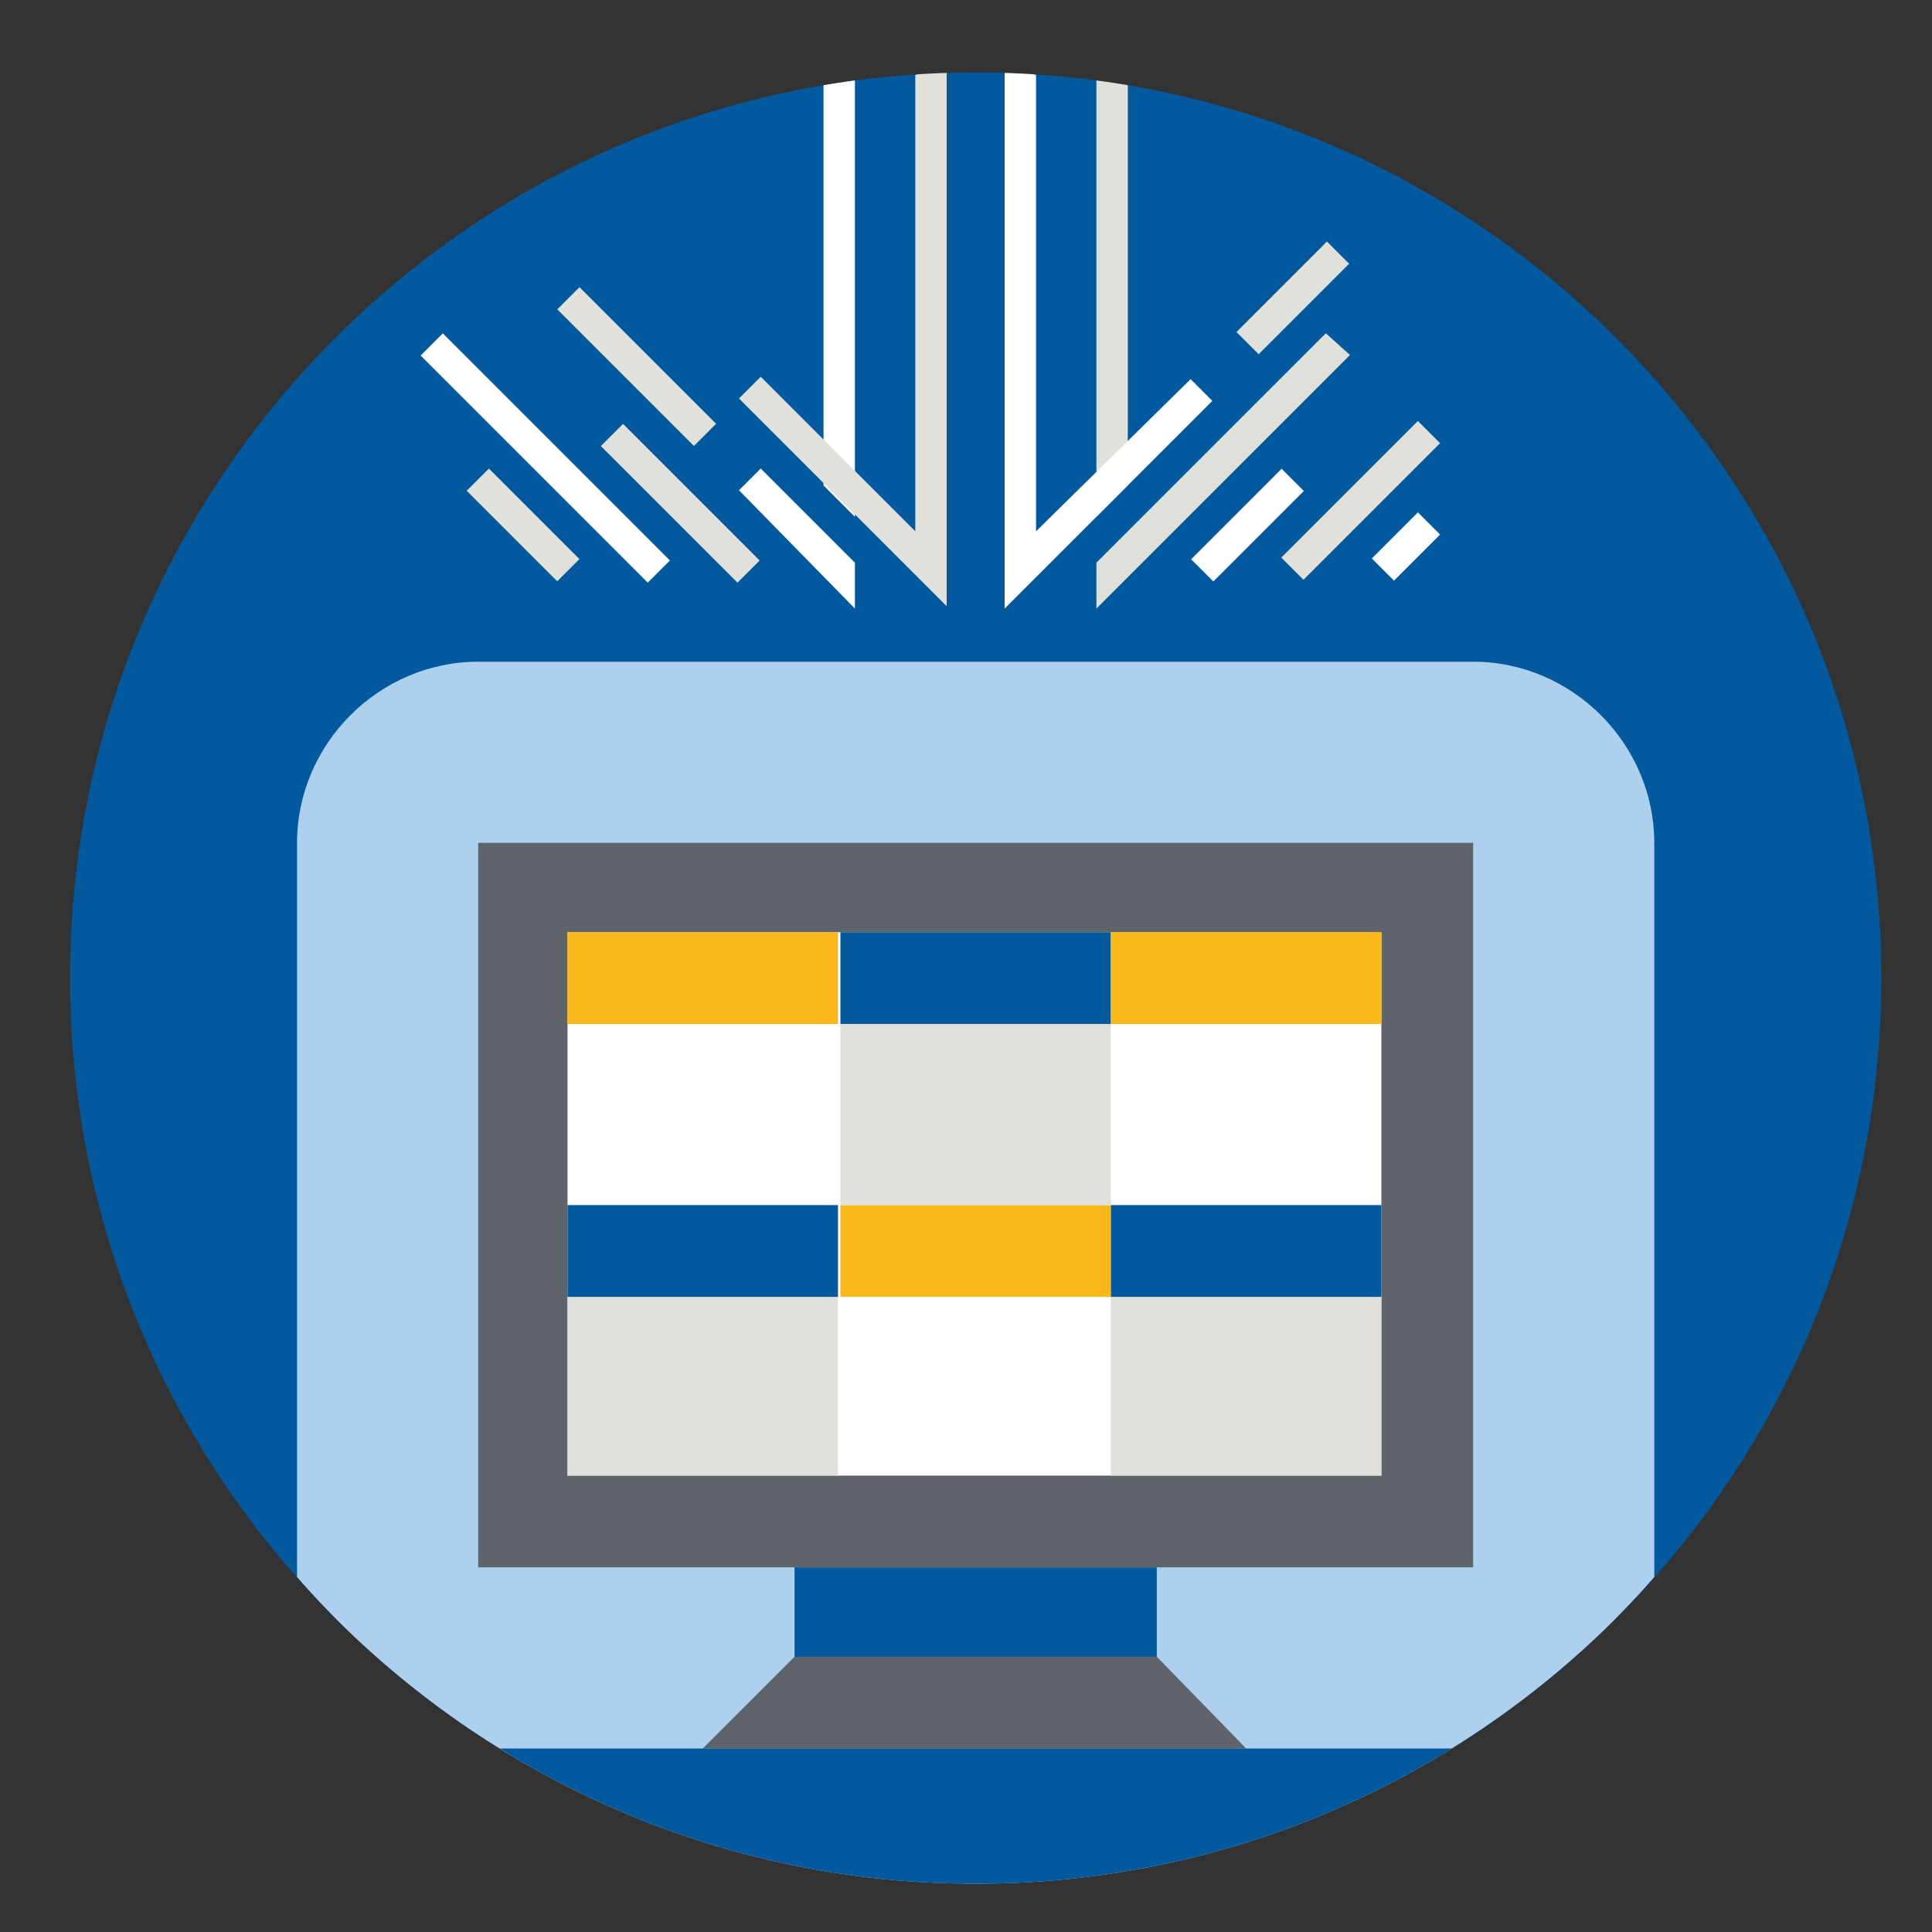 <?xml version="1.0" encoding="utf-8"?>
<!-- Generator: Adobe Illustrator 26.0.2, SVG Export Plug-In . SVG Version: 6.00 Build 0)  -->
<svg version="1.1" id="Capa_1" xmlns="http://www.w3.org/2000/svg" xmlns:xlink="http://www.w3.org/1999/xlink" x="0px" y="0px"
	 viewBox="0 0 80 80" style="enable-background:new 0 0 80 80;" xml:space="preserve">
<rect x="0" y="0" width="80" height="80" fill="#333333" stroke="none"/>
<style type="text/css">
	.st0{clip-path:url(#SVGID_00000173141191610282488240000003414306475786458808_);fill:#02599D;}
	.st1{clip-path:url(#SVGID_00000173141191610282488240000003414306475786458808_);fill:#ACD0EE;}
	.st2{clip-path:url(#SVGID_00000173141191610282488240000003414306475786458808_);fill:#5F646B;}
	.st3{clip-path:url(#SVGID_00000173141191610282488240000003414306475786458808_);fill:#FFFFFF;}
	.st4{clip-path:url(#SVGID_00000173141191610282488240000003414306475786458808_);fill:#E2E0DB;}
	.st5{clip-path:url(#SVGID_00000173141191610282488240000003414306475786458808_);fill:#FAB81B;}
	.st6{clip-path:url(#SVGID_00000173141191610282488240000003414306475786458808_);fill:#F9B61D;}
</style>
<g>
	<defs>
		<path id="SVGID_1_" d="M2.9,40.5C2.9,61.2,19.7,78,40.4,78s37.5-16.8,37.5-37.5S61.1,3,40.4,3S2.9,19.8,2.9,40.5"/>
	</defs>
	<clipPath id="SVGID_00000152251069832386345530000004016331203973070510_">
		<use xlink:href="#SVGID_1_"  style="overflow:visible;"/>
	</clipPath>
	<path style="clip-path:url(#SVGID_00000152251069832386345530000004016331203973070510_);fill:#02599D;" d="M77.9,40.5
		C77.9,19.8,61.1,3,40.4,3S2.9,19.8,2.9,40.5C2.9,61.2,19.7,78,40.4,78S77.9,61.2,77.9,40.5"/>
	<path style="clip-path:url(#SVGID_00000152251069832386345530000004016331203973070510_);fill:#ACD0EE;" d="M68.5,34.9
		c0-4.1-3.4-7.5-7.5-7.5H19.8c-4.1,0-7.5,3.4-7.5,7.5v30.4C19.1,73.1,29.2,78,40.4,78c11.2,0,21.3-4.9,28.1-12.7V34.9z"/>
	
		<rect x="32.9" y="64.9" style="clip-path:url(#SVGID_00000152251069832386345530000004016331203973070510_);fill:#02599D;" width="15" height="3.8"/>
	
		<rect x="19.8" y="34.9" style="clip-path:url(#SVGID_00000152251069832386345530000004016331203973070510_);fill:#5F646B;" width="41.2" height="30"/>
	<polygon style="clip-path:url(#SVGID_00000152251069832386345530000004016331203973070510_);fill:#5F646B;" points="51.6,72.4 
		29.1,72.4 32.9,68.6 47.9,68.6 	"/>
	
		<rect x="23.5" y="38.6" style="clip-path:url(#SVGID_00000152251069832386345530000004016331203973070510_);fill:#FFFFFF;" width="33.7" height="22.5"/>
	<path style="clip-path:url(#SVGID_00000152251069832386345530000004016331203973070510_);fill:#02599D;" d="M20.7,72.4
		c5.7,3.6,12.5,5.6,19.7,5.6h0.1c7.2,0,14-2.1,19.7-5.6H20.7z"/>
	
		<rect x="49" y="21.1" transform="matrix(0.707 -0.707 0.707 0.707 -0.238 42.883)" style="clip-path:url(#SVGID_00000152251069832386345530000004016331203973070510_);fill:#FFFFFF;" width="5.3" height="1.3"/>
	
		<rect x="56.9" y="22" transform="matrix(0.707 -0.707 0.707 0.707 1.021 47.799)" style="clip-path:url(#SVGID_00000152251069832386345530000004016331203973070510_);fill:#FFFFFF;" width="2.7" height="1.3"/>
	
		<rect x="21" y="19.1" transform="matrix(0.707 -0.707 0.707 0.707 -9.025 21.665)" style="clip-path:url(#SVGID_00000152251069832386345530000004016331203973070510_);fill:#E2E0DB;" width="1.3" height="5.3"/>
	
		<rect x="25.7" y="11.2" transform="matrix(0.707 -0.707 0.707 0.707 -3.012 23.062)" style="clip-path:url(#SVGID_00000152251069832386345530000004016331203973070510_);fill:#E2E0DB;" width="1.3" height="8"/>
	
		<rect x="52.4" y="20.1" transform="matrix(0.707 -0.707 0.707 0.707 1.798 45.924)" style="clip-path:url(#SVGID_00000152251069832386345530000004016331203973070510_);fill:#E2E0DB;" width="8" height="1.3"/>
	
		<rect x="21.9" y="12.3" transform="matrix(0.707 -0.707 0.707 0.707 -6.762 21.51)" style="clip-path:url(#SVGID_00000152251069832386345530000004016331203973070510_);fill:#FFFFFF;" width="1.3" height="13.3"/>
	
		<rect x="27.5" y="16.8" transform="matrix(0.707 -0.707 0.707 0.707 -6.44 26.036)" style="clip-path:url(#SVGID_00000152251069832386345530000004016331203973070510_);fill:#E2E0DB;" width="1.3" height="8"/>
	<polygon style="clip-path:url(#SVGID_00000152251069832386345530000004016331203973070510_);fill:#E2E0DB;" points="54.9,13.8 
		46.7,22 46.7,22 45.4,23.3 45.4,25.2 55.9,14.7 	"/>
	<polygon style="clip-path:url(#SVGID_00000152251069832386345530000004016331203973070510_);fill:#FFFFFF;" points="34.1,22 
		34.1,22 31.5,19.4 30.6,20.3 35.4,25.2 35.4,23.3 	"/>
	
		<rect x="50.9" y="11.7" transform="matrix(0.707 -0.707 0.707 0.707 6.941 41.463)" style="clip-path:url(#SVGID_00000152251069832386345530000004016331203973070510_);fill:#E2E0DB;" width="5.3" height="1.3"/>
	<path style="clip-path:url(#SVGID_00000152251069832386345530000004016331203973070510_);fill:#E2E0DB;" d="M46.7,20.1V3.5
		c-0.4-0.1-0.9-0.1-1.3-0.2v18.1L46.7,20.1z"/>
	<path style="clip-path:url(#SVGID_00000152251069832386345530000004016331203973070510_);fill:#FFFFFF;" d="M50.2,16.6l-0.9-0.9
		L42.9,22V3.1C42.5,3,42.1,3,41.6,3v22.2L50.2,16.6z"/>
	
		<rect x="34.8" y="38.6" style="clip-path:url(#SVGID_00000152251069832386345530000004016331203973070510_);fill:#02599D;" width="11.2" height="3.8"/>
	
		<rect x="34.8" y="49.9" style="clip-path:url(#SVGID_00000152251069832386345530000004016331203973070510_);fill:#FAB81B;" width="11.2" height="3.8"/>
	
		<rect x="34.8" y="42.4" style="clip-path:url(#SVGID_00000152251069832386345530000004016331203973070510_);fill:#E2E0DB;" width="11.2" height="7.5"/>
	
		<rect x="23.5" y="53.6" style="clip-path:url(#SVGID_00000152251069832386345530000004016331203973070510_);fill:#E2E0DB;" width="11.2" height="7.5"/>
	
		<rect x="46" y="53.6" style="clip-path:url(#SVGID_00000152251069832386345530000004016331203973070510_);fill:#E2E0DB;" width="11.2" height="7.5"/>
	
		<rect x="46" y="38.6" style="clip-path:url(#SVGID_00000152251069832386345530000004016331203973070510_);fill:#F9B61D;" width="11.2" height="3.8"/>
	
		<rect x="46" y="38.6" style="clip-path:url(#SVGID_00000152251069832386345530000004016331203973070510_);fill:#FAB81B;" width="11.2" height="3.8"/>
	
		<rect x="46" y="49.9" style="clip-path:url(#SVGID_00000152251069832386345530000004016331203973070510_);fill:#02599D;" width="11.2" height="3.8"/>
	
		<rect x="23.5" y="38.6" style="clip-path:url(#SVGID_00000152251069832386345530000004016331203973070510_);fill:#FAB81B;" width="11.2" height="3.8"/>
	
		<rect x="23.5" y="49.9" style="clip-path:url(#SVGID_00000152251069832386345530000004016331203973070510_);fill:#02599D;" width="11.2" height="3.8"/>
	<path style="clip-path:url(#SVGID_00000152251069832386345530000004016331203973070510_);fill:#FFFFFF;" d="M35.4,3.3
		c-0.4,0.1-0.9,0.1-1.3,0.2v16.6l1.3,1.3V3.3z"/>
	<path style="clip-path:url(#SVGID_00000152251069832386345530000004016331203973070510_);fill:#E2E0DB;" d="M39.2,3
		c-0.4,0-0.9,0-1.3,0.1V22l-6.4-6.4l-0.9,0.9l8.6,8.6V3z"/>
</g>
</svg>
